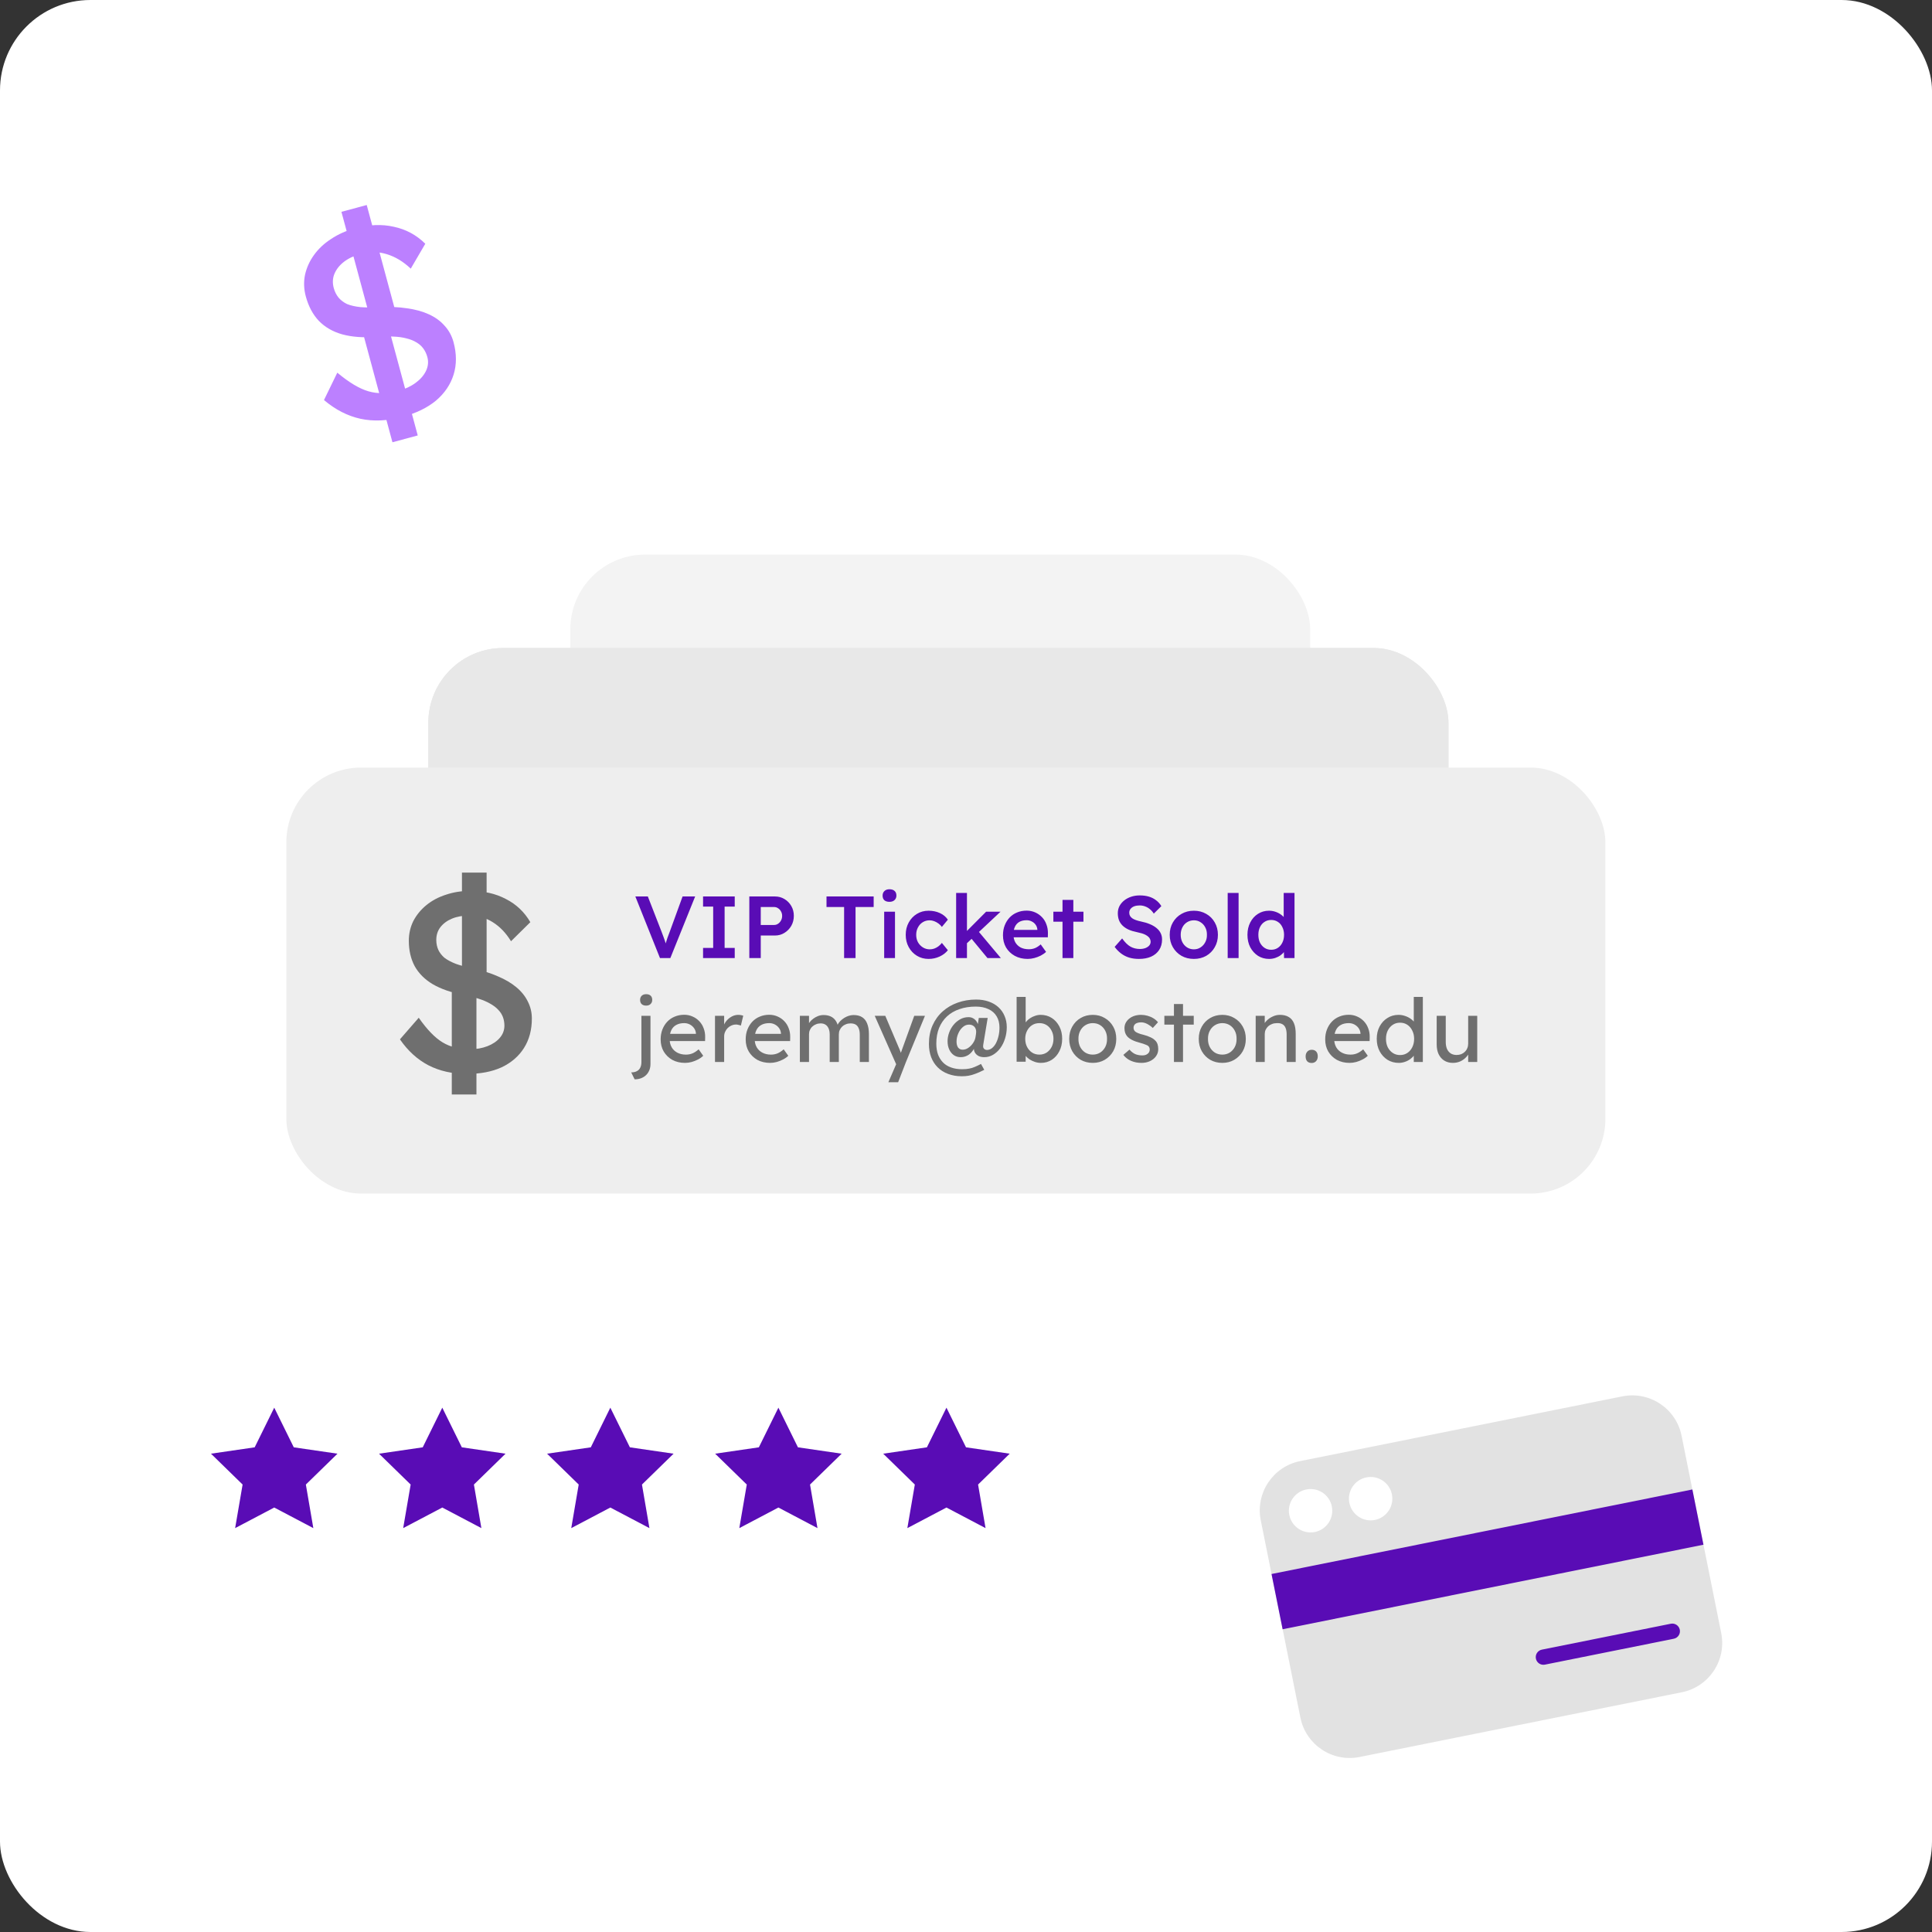 <svg width="641" height="641" viewBox="0 0 641 641" fill="none" xmlns="http://www.w3.org/2000/svg">
<rect x="0" y="0" width="641" height="641" fill="#333333" stroke="none"/>
<rect width="641" height="641" rx="30" fill="white"/>
<rect x="189.222" y="184" width="245.474" height="111.579" rx="24.795" fill="#F3F3F3"/>
<rect x="142.111" y="214.994" width="338.456" height="153.731" rx="24.795" fill="#E8E8E8"/>
<rect x="142.111" y="214.994" width="338.456" height="153.731" rx="24.795" fill="#E8E8E8"/>
<rect x="95" y="254.667" width="437.637" height="141.333" rx="24.795" fill="#EEEEEE"/>
<path d="M154.955 356.305C150.12 356.305 145.847 355.349 142.136 353.438C138.482 351.526 135.333 348.659 132.69 344.836L138.931 337.667C141.686 341.603 144.329 344.33 146.859 345.848C149.389 347.366 152.397 348.125 155.883 348.125C158.019 348.125 159.959 347.787 161.702 347.113C163.445 346.438 164.822 345.51 165.835 344.33C166.847 343.149 167.353 341.799 167.353 340.281C167.353 339.269 167.184 338.314 166.847 337.414C166.509 336.514 165.975 335.699 165.244 334.968C164.569 334.237 163.67 333.563 162.545 332.944C161.477 332.326 160.212 331.792 158.75 331.342C157.288 330.836 155.602 330.414 153.69 330.077C149.642 329.29 146.269 328.109 143.57 326.535C140.927 324.96 138.931 322.964 137.582 320.547C136.289 318.129 135.642 315.318 135.642 312.113C135.642 309.752 136.148 307.559 137.16 305.535C138.229 303.511 139.662 301.768 141.461 300.306C143.317 298.788 145.481 297.636 147.955 296.848C150.429 296.005 153.1 295.583 155.967 295.583C160.521 295.583 164.485 296.483 167.859 298.282C171.288 300.025 173.987 302.583 175.955 305.957L169.545 312.282C167.859 309.527 165.835 307.419 163.473 305.957C161.168 304.495 158.582 303.764 155.714 303.764C153.521 303.764 151.61 304.101 149.979 304.776C148.349 305.451 147.056 306.407 146.1 307.643C145.2 308.824 144.751 310.23 144.751 311.86C144.751 313.041 144.975 314.137 145.425 315.149C145.875 316.105 146.55 316.977 147.449 317.764C148.405 318.495 149.67 319.169 151.244 319.788C152.819 320.35 154.702 320.856 156.895 321.306C159.987 321.981 162.742 322.852 165.16 323.92C167.577 324.932 169.63 326.141 171.316 327.547C173.003 328.952 174.268 330.527 175.111 332.27C176.011 334.012 176.461 335.896 176.461 337.92C176.461 341.687 175.589 344.948 173.846 347.703C172.103 350.458 169.63 352.594 166.425 354.113C163.22 355.574 159.397 356.305 154.955 356.305ZM149.895 363.136V324.848L158.076 327.631V363.136H149.895ZM161.449 327.631L153.268 324.848V289.511H161.449V327.631Z" fill="#6F6F6F"/>
<path d="M218.966 317.86L210.794 297.43H214.939L219.492 309.133C219.725 309.737 219.929 310.281 220.105 310.768C220.28 311.235 220.435 311.663 220.571 312.052C220.708 312.441 220.824 312.821 220.922 313.19C221.038 313.56 221.165 313.949 221.301 314.358H220.484C220.62 313.832 220.766 313.317 220.922 312.811C221.077 312.285 221.252 311.731 221.447 311.147C221.661 310.564 221.914 309.892 222.206 309.133L226.467 297.43H230.64L222.41 317.86H218.966ZM233.263 317.86V314.504H236.62V300.786H233.263V297.43H243.77V300.786H240.414V314.504H243.77V317.86H233.263ZM248.611 317.86V297.43H257.104C258.272 297.43 259.322 297.712 260.256 298.277C261.21 298.841 261.968 299.609 262.533 300.582C263.097 301.555 263.379 302.645 263.379 303.851C263.379 305.077 263.097 306.186 262.533 307.178C261.968 308.151 261.21 308.929 260.256 309.513C259.322 310.097 258.272 310.388 257.104 310.388H252.405V317.86H248.611ZM252.405 306.886H256.842C257.328 306.886 257.766 306.75 258.155 306.478C258.563 306.205 258.885 305.845 259.118 305.398C259.371 304.95 259.497 304.444 259.497 303.88C259.497 303.316 259.371 302.82 259.118 302.392C258.885 301.944 258.563 301.594 258.155 301.341C257.766 301.069 257.328 300.932 256.842 300.932H252.405V306.886ZM280.058 317.86V300.932H274.221V297.43H289.865V300.932H283.853V317.86H280.058ZM293.353 317.86V302.479H296.943V317.86H293.353ZM295.104 299.21C294.384 299.21 293.82 299.035 293.411 298.685C293.022 298.315 292.828 297.8 292.828 297.138C292.828 296.516 293.032 296.01 293.44 295.621C293.849 295.232 294.404 295.037 295.104 295.037C295.843 295.037 296.408 295.222 296.797 295.591C297.205 295.942 297.41 296.457 297.41 297.138C297.41 297.741 297.205 298.238 296.797 298.627C296.388 299.016 295.824 299.21 295.104 299.21ZM308.091 318.152C306.651 318.152 305.357 317.801 304.209 317.101C303.061 316.401 302.156 315.447 301.495 314.241C300.833 313.035 300.502 311.673 300.502 310.155C300.502 308.637 300.833 307.275 301.495 306.069C302.156 304.863 303.061 303.909 304.209 303.209C305.357 302.508 306.651 302.158 308.091 302.158C309.472 302.158 310.727 302.421 311.855 302.946C312.984 303.471 313.859 304.201 314.482 305.135L312.498 307.528C312.206 307.12 311.836 306.75 311.388 306.419C310.941 306.088 310.464 305.826 309.958 305.631C309.453 305.437 308.947 305.339 308.441 305.339C307.585 305.339 306.816 305.553 306.135 305.981C305.474 306.39 304.948 306.964 304.559 307.703C304.17 308.423 303.975 309.24 303.975 310.155C303.975 311.069 304.17 311.887 304.559 312.607C304.968 313.326 305.512 313.9 306.193 314.328C306.874 314.756 307.633 314.971 308.47 314.971C308.976 314.971 309.462 314.893 309.929 314.737C310.416 314.562 310.873 314.319 311.301 314.007C311.729 313.696 312.128 313.307 312.498 312.84L314.482 315.262C313.821 316.118 312.906 316.819 311.739 317.364C310.591 317.889 309.375 318.152 308.091 318.152ZM320.584 313.161L319.883 309.805L327.18 302.479H331.966L320.584 313.161ZM317.227 317.86V296.263H320.817V317.86H317.227ZM327.617 317.86L321.955 311.001L324.495 308.842L332.054 317.86H327.617ZM340.967 318.152C339.352 318.152 337.922 317.811 336.677 317.13C335.451 316.449 334.488 315.525 333.787 314.358C333.106 313.171 332.766 311.819 332.766 310.301C332.766 309.095 332.96 307.995 333.35 307.003C333.739 306.011 334.274 305.155 334.955 304.435C335.655 303.695 336.482 303.131 337.435 302.742C338.408 302.333 339.469 302.129 340.617 302.129C341.628 302.129 342.572 302.324 343.448 302.713C344.323 303.102 345.082 303.637 345.724 304.318C346.366 304.979 346.853 305.777 347.183 306.711C347.534 307.626 347.699 308.628 347.68 309.717L347.65 310.972H335.188L334.517 308.521H344.644L344.177 309.017V308.375C344.119 307.771 343.924 307.246 343.594 306.799C343.263 306.332 342.835 305.972 342.309 305.719C341.804 305.446 341.239 305.31 340.617 305.31C339.663 305.31 338.856 305.495 338.194 305.865C337.552 306.234 337.066 306.769 336.735 307.47C336.404 308.151 336.239 309.007 336.239 310.038C336.239 311.03 336.443 311.896 336.852 312.636C337.28 313.375 337.873 313.949 338.632 314.358C339.41 314.747 340.315 314.941 341.346 314.941C342.066 314.941 342.728 314.825 343.331 314.591C343.934 314.358 344.586 313.939 345.286 313.336L347.067 315.817C346.541 316.303 345.938 316.722 345.257 317.072C344.596 317.403 343.895 317.665 343.156 317.86C342.416 318.054 341.687 318.152 340.967 318.152ZM352.522 317.86V298.568H356.112V317.86H352.522ZM349.487 305.806V302.479H359.469V305.806H349.487ZM377.903 318.152C376.716 318.152 375.626 318.006 374.634 317.714C373.641 317.403 372.746 316.945 371.949 316.342C371.151 315.739 370.441 315.009 369.818 314.153L372.299 311.352C373.252 312.675 374.186 313.589 375.101 314.095C376.015 314.601 377.046 314.854 378.194 314.854C378.856 314.854 379.459 314.756 380.004 314.562C380.549 314.348 380.977 314.066 381.288 313.716C381.599 313.346 381.755 312.928 381.755 312.461C381.755 312.13 381.687 311.828 381.551 311.556C381.434 311.264 381.249 311.011 380.996 310.797C380.743 310.564 380.432 310.35 380.062 310.155C379.693 309.96 379.274 309.795 378.807 309.659C378.34 309.523 377.825 309.396 377.26 309.279C376.19 309.065 375.256 308.783 374.459 308.433C373.661 308.063 372.99 307.616 372.445 307.09C371.9 306.546 371.501 305.943 371.248 305.281C370.995 304.6 370.869 303.831 370.869 302.975C370.869 302.119 371.054 301.331 371.423 300.611C371.813 299.891 372.338 299.269 372.999 298.743C373.661 298.218 374.429 297.81 375.305 297.518C376.181 297.226 377.124 297.08 378.136 297.08C379.284 297.08 380.305 297.216 381.2 297.489C382.115 297.761 382.913 298.169 383.594 298.714C384.294 299.24 384.868 299.882 385.316 300.641L382.806 303.121C382.417 302.518 381.979 302.022 381.492 301.633C381.006 301.224 380.481 300.923 379.916 300.728C379.352 300.514 378.759 300.407 378.136 300.407C377.436 300.407 376.823 300.504 376.297 300.699C375.791 300.893 375.393 301.176 375.101 301.545C374.809 301.895 374.663 302.324 374.663 302.829C374.663 303.219 374.751 303.569 374.926 303.88C375.101 304.172 375.344 304.435 375.655 304.668C375.986 304.902 376.404 305.106 376.91 305.281C377.416 305.456 377.99 305.612 378.632 305.748C379.702 305.962 380.665 306.254 381.522 306.624C382.378 306.974 383.107 307.402 383.71 307.908C384.314 308.394 384.771 308.958 385.082 309.6C385.393 310.223 385.549 310.923 385.549 311.702C385.549 313.044 385.228 314.202 384.586 315.175C383.963 316.128 383.078 316.868 381.93 317.393C380.782 317.899 379.44 318.152 377.903 318.152ZM396.113 318.152C394.576 318.152 393.204 317.811 391.998 317.13C390.791 316.43 389.838 315.476 389.137 314.27C388.437 313.064 388.087 311.692 388.087 310.155C388.087 308.618 388.437 307.246 389.137 306.04C389.838 304.833 390.791 303.89 391.998 303.209C393.204 302.508 394.576 302.158 396.113 302.158C397.63 302.158 398.992 302.508 400.199 303.209C401.405 303.89 402.349 304.833 403.03 306.04C403.73 307.246 404.08 308.618 404.08 310.155C404.08 311.692 403.73 313.064 403.03 314.27C402.349 315.476 401.405 316.43 400.199 317.13C398.992 317.811 397.63 318.152 396.113 318.152ZM396.113 314.971C396.949 314.971 397.689 314.756 398.331 314.328C398.992 313.9 399.508 313.326 399.878 312.607C400.267 311.887 400.452 311.069 400.432 310.155C400.452 309.221 400.267 308.394 399.878 307.674C399.508 306.954 398.992 306.39 398.331 305.981C397.689 305.553 396.949 305.339 396.113 305.339C395.276 305.339 394.517 305.553 393.836 305.981C393.175 306.39 392.659 306.964 392.29 307.703C391.92 308.423 391.735 309.24 391.735 310.155C391.735 311.069 391.92 311.887 392.29 312.607C392.659 313.326 393.175 313.9 393.836 314.328C394.517 314.756 395.276 314.971 396.113 314.971ZM407.321 317.86V296.263H410.94V317.86H407.321ZM421.06 318.152C419.698 318.152 418.472 317.811 417.383 317.13C416.313 316.43 415.457 315.486 414.814 314.299C414.192 313.093 413.88 311.711 413.88 310.155C413.88 308.618 414.192 307.246 414.814 306.04C415.437 304.833 416.283 303.89 417.354 303.209C418.443 302.508 419.669 302.158 421.031 302.158C421.77 302.158 422.48 302.275 423.161 302.508C423.862 302.742 424.484 303.063 425.029 303.471C425.574 303.861 426.002 304.298 426.313 304.785C426.644 305.271 426.829 305.777 426.868 306.302L425.905 306.419V296.263H429.495V317.86H426.022L425.934 314.241L426.634 314.299C426.615 314.786 426.44 315.253 426.109 315.7C425.798 316.148 425.389 316.556 424.883 316.926C424.377 317.296 423.784 317.597 423.103 317.831C422.442 318.045 421.761 318.152 421.06 318.152ZM421.761 315.116C422.597 315.116 423.337 314.902 423.979 314.474C424.621 314.046 425.117 313.463 425.467 312.723C425.837 311.984 426.022 311.128 426.022 310.155C426.022 309.202 425.837 308.355 425.467 307.616C425.117 306.857 424.621 306.273 423.979 305.865C423.337 305.437 422.597 305.223 421.761 305.223C420.924 305.223 420.185 305.437 419.542 305.865C418.9 306.273 418.394 306.857 418.025 307.616C417.675 308.355 417.499 309.202 417.499 310.155C417.499 311.128 417.675 311.984 418.025 312.723C418.394 313.463 418.9 314.046 419.542 314.474C420.185 314.902 420.924 315.116 421.761 315.116Z" fill="#590CB5"/>
<path d="M210.561 358.103L209.423 355.797C210.182 355.797 210.804 355.661 211.291 355.388C211.796 355.135 212.176 354.746 212.429 354.221C212.682 353.715 212.808 353.083 212.808 352.324V337.031H215.814V353.053C215.814 354.046 215.591 354.921 215.143 355.68C214.715 356.439 214.102 357.032 213.304 357.46C212.526 357.889 211.612 358.103 210.561 358.103ZM214.384 333.645C213.742 333.645 213.246 333.48 212.896 333.149C212.546 332.818 212.37 332.351 212.37 331.748C212.37 331.184 212.546 330.727 212.896 330.376C213.265 330.026 213.762 329.851 214.384 329.851C215.026 329.851 215.522 330.017 215.873 330.347C216.223 330.678 216.398 331.145 216.398 331.748C216.398 332.312 216.213 332.77 215.843 333.12C215.493 333.47 215.007 333.645 214.384 333.645ZM227.274 352.645C225.698 352.645 224.297 352.314 223.071 351.653C221.865 350.972 220.911 350.047 220.211 348.88C219.53 347.713 219.19 346.37 219.19 344.852C219.19 343.646 219.384 342.547 219.773 341.554C220.162 340.562 220.697 339.706 221.378 338.986C222.079 338.247 222.906 337.683 223.859 337.293C224.832 336.885 225.883 336.681 227.011 336.681C228.003 336.681 228.928 336.875 229.784 337.264C230.64 337.634 231.379 338.15 232.002 338.811C232.644 339.473 233.13 340.261 233.461 341.175C233.811 342.07 233.977 343.053 233.957 344.123L233.928 345.407H221.408L220.736 343.014H231.331L230.893 343.51V342.809C230.834 342.167 230.62 341.593 230.251 341.087C229.881 340.582 229.414 340.183 228.85 339.891C228.286 339.599 227.673 339.453 227.011 339.453C225.961 339.453 225.075 339.657 224.355 340.066C223.635 340.455 223.091 341.039 222.721 341.817C222.351 342.576 222.166 343.52 222.166 344.648C222.166 345.718 222.39 346.652 222.838 347.45C223.285 348.228 223.918 348.831 224.735 349.259C225.552 349.687 226.496 349.901 227.566 349.901C228.325 349.901 229.025 349.775 229.667 349.522C230.329 349.269 231.039 348.812 231.798 348.15L233.315 350.281C232.848 350.748 232.274 351.156 231.593 351.507C230.932 351.857 230.222 352.139 229.463 352.353C228.723 352.548 227.994 352.645 227.274 352.645ZM237.224 352.353V337.031H240.26V341.846L239.968 340.679C240.182 339.94 240.542 339.268 241.048 338.665C241.573 338.062 242.166 337.585 242.828 337.235C243.509 336.885 244.209 336.71 244.929 336.71C245.26 336.71 245.571 336.739 245.863 336.797C246.174 336.856 246.418 336.924 246.593 337.002L245.805 340.27C245.571 340.173 245.309 340.095 245.017 340.037C244.744 339.959 244.472 339.92 244.2 339.92C243.674 339.92 243.168 340.027 242.682 340.241C242.215 340.436 241.797 340.718 241.427 341.087C241.077 341.438 240.795 341.856 240.581 342.342C240.367 342.809 240.26 343.325 240.26 343.889V352.353H237.224ZM255.49 352.645C253.914 352.645 252.513 352.314 251.287 351.653C250.081 350.972 249.128 350.047 248.427 348.88C247.746 347.713 247.406 346.37 247.406 344.852C247.406 343.646 247.6 342.547 247.99 341.554C248.379 340.562 248.914 339.706 249.595 338.986C250.295 338.247 251.122 337.683 252.075 337.293C253.048 336.885 254.099 336.681 255.227 336.681C256.22 336.681 257.144 336.875 258 337.264C258.856 337.634 259.596 338.15 260.218 338.811C260.86 339.473 261.347 340.261 261.677 341.175C262.028 342.07 262.193 343.053 262.174 344.123L262.144 345.407H249.624L248.953 343.014H259.547L259.109 343.51V342.809C259.051 342.167 258.837 341.593 258.467 341.087C258.097 340.582 257.63 340.183 257.066 339.891C256.502 339.599 255.889 339.453 255.227 339.453C254.177 339.453 253.292 339.657 252.572 340.066C251.852 340.455 251.307 341.039 250.937 341.817C250.568 342.576 250.383 343.52 250.383 344.648C250.383 345.718 250.606 346.652 251.054 347.45C251.501 348.228 252.134 348.831 252.951 349.259C253.768 349.687 254.712 349.901 255.782 349.901C256.541 349.901 257.241 349.775 257.883 349.522C258.545 349.269 259.255 348.812 260.014 348.15L261.532 350.281C261.065 350.748 260.491 351.156 259.81 351.507C259.148 351.857 258.438 352.139 257.679 352.353C256.94 352.548 256.21 352.645 255.49 352.645ZM265.382 352.353V337.031H268.417V340.299L267.863 340.65C268.019 340.144 268.262 339.657 268.593 339.19C268.943 338.723 269.361 338.315 269.848 337.965C270.353 337.595 270.888 337.303 271.453 337.089C272.036 336.875 272.63 336.768 273.233 336.768C274.109 336.768 274.877 336.914 275.539 337.206C276.2 337.498 276.745 337.935 277.173 338.519C277.601 339.103 277.912 339.833 278.107 340.708L277.64 340.591L277.844 340.095C278.058 339.648 278.35 339.229 278.72 338.84C279.109 338.432 279.547 338.072 280.033 337.76C280.52 337.449 281.035 337.206 281.58 337.031C282.125 336.856 282.66 336.768 283.185 336.768C284.333 336.768 285.277 337.002 286.016 337.469C286.775 337.935 287.339 338.646 287.709 339.599C288.098 340.552 288.293 341.739 288.293 343.16V352.353H285.257V343.335C285.257 342.459 285.141 341.749 284.907 341.204C284.693 340.64 284.362 340.222 283.915 339.949C283.467 339.677 282.893 339.541 282.193 339.541C281.648 339.541 281.132 339.638 280.646 339.833C280.179 340.008 279.771 340.261 279.42 340.591C279.07 340.922 278.798 341.311 278.603 341.759C278.409 342.187 278.311 342.663 278.311 343.189V352.353H275.276V343.276C275.276 342.479 275.159 341.807 274.926 341.263C274.692 340.698 274.352 340.27 273.904 339.978C273.457 339.687 272.912 339.541 272.27 339.541C271.725 339.541 271.219 339.638 270.752 339.833C270.285 340.008 269.877 340.261 269.526 340.591C269.176 340.903 268.904 341.282 268.709 341.73C268.515 342.158 268.417 342.625 268.417 343.13V352.353H265.382ZM294.743 359.066L297.837 351.915L297.866 354.308L290.219 337.031H293.722L298.508 348.296C298.605 348.491 298.722 348.792 298.858 349.201C298.994 349.59 299.111 349.979 299.208 350.368L298.45 350.544C298.605 350.135 298.751 349.726 298.887 349.318C299.043 348.909 299.189 348.501 299.325 348.092L303.324 337.031H306.884L300.58 352.353L297.983 359.066H294.743ZM319.114 357.081C317.422 357.081 315.894 356.818 314.532 356.293C313.19 355.787 312.042 355.058 311.088 354.104C310.154 353.17 309.435 352.042 308.929 350.719C308.442 349.396 308.199 347.936 308.199 346.341C308.199 344.064 308.598 342.021 309.396 340.212C310.213 338.383 311.332 336.836 312.752 335.571C314.192 334.287 315.855 333.314 317.743 332.653C319.649 331.972 321.683 331.631 323.842 331.631C325.399 331.631 326.8 331.855 328.045 332.303C329.29 332.731 330.36 333.353 331.255 334.171C332.151 334.988 332.831 335.961 333.298 337.089C333.785 338.198 334.028 339.434 334.028 340.796C334.028 342.119 333.834 343.383 333.444 344.59C333.075 345.777 332.549 346.837 331.868 347.771C331.187 348.685 330.39 349.415 329.475 349.96C328.58 350.485 327.607 350.748 326.557 350.748C325.876 350.748 325.272 350.631 324.747 350.398C324.241 350.145 323.842 349.804 323.551 349.376C323.259 348.948 323.113 348.432 323.113 347.829C323.113 347.537 323.142 347.226 323.2 346.895C323.278 346.565 323.337 346.224 323.375 345.874L323.784 346.458C323.492 347.372 323.093 348.15 322.587 348.792C322.101 349.434 321.527 349.921 320.866 350.252C320.204 350.582 319.484 350.748 318.706 350.748C317.869 350.748 317.12 350.524 316.459 350.077C315.816 349.629 315.311 349.006 314.941 348.209C314.571 347.411 314.386 346.487 314.386 345.436C314.386 344.522 314.552 343.597 314.883 342.663C315.213 341.73 315.69 340.873 316.313 340.095C316.935 339.317 317.675 338.685 318.531 338.198C319.387 337.712 320.33 337.469 321.362 337.469C321.965 337.469 322.5 337.614 322.967 337.906C323.453 338.198 323.842 338.607 324.134 339.132C324.446 339.657 324.63 340.27 324.689 340.971L323.988 342.693L324.747 337.731H327.695L326.206 346.72C326.148 347.09 326.168 347.401 326.265 347.654C326.382 347.888 326.547 348.063 326.761 348.18C326.975 348.296 327.208 348.355 327.461 348.355C328.045 348.355 328.59 348.16 329.096 347.771C329.602 347.382 330.039 346.847 330.409 346.166C330.779 345.465 331.071 344.668 331.285 343.773C331.499 342.878 331.606 341.934 331.606 340.942C331.606 339.482 331.294 338.237 330.672 337.206C330.049 336.155 329.144 335.357 327.958 334.813C326.79 334.248 325.38 333.966 323.726 333.966C321.741 333.966 319.941 334.248 318.326 334.813C316.711 335.357 315.33 336.165 314.182 337.235C313.054 338.286 312.178 339.57 311.555 341.087C310.952 342.605 310.651 344.327 310.651 346.253C310.651 347.596 310.835 348.792 311.205 349.843C311.594 350.874 312.149 351.76 312.869 352.499C313.589 353.238 314.484 353.793 315.554 354.163C316.624 354.552 317.84 354.746 319.202 354.746C320.116 354.746 320.904 354.678 321.566 354.542C322.227 354.425 322.86 354.231 323.463 353.958C324.066 353.705 324.737 353.384 325.477 352.995L326.557 354.951C325.409 355.534 324.426 355.972 323.609 356.264C322.792 356.575 322.033 356.789 321.332 356.906C320.632 357.023 319.893 357.081 319.114 357.081ZM319.377 348.267C320.039 348.267 320.671 348.063 321.274 347.654C321.897 347.226 322.422 346.691 322.85 346.049C323.298 345.387 323.57 344.706 323.667 344.006C323.726 343.656 323.774 343.354 323.813 343.101C323.852 342.848 323.872 342.605 323.872 342.372C323.872 341.866 323.774 341.438 323.58 341.087C323.385 340.718 323.103 340.436 322.733 340.241C322.383 340.047 321.965 339.949 321.478 339.949C320.72 339.949 320.029 340.231 319.406 340.796C318.784 341.34 318.287 342.051 317.918 342.926C317.548 343.782 317.363 344.668 317.363 345.582C317.363 346.419 317.538 347.08 317.889 347.567C318.258 348.034 318.754 348.267 319.377 348.267ZM345.347 352.645C344.686 352.645 344.024 352.538 343.363 352.324C342.721 352.11 342.127 351.828 341.583 351.477C341.057 351.108 340.61 350.709 340.24 350.281C339.89 349.833 339.656 349.386 339.54 348.938L340.298 348.53V352.265H337.292V330.756H340.298V340.533L339.831 340.27C339.929 339.823 340.143 339.395 340.473 338.986C340.804 338.558 341.223 338.179 341.728 337.848C342.254 337.498 342.818 337.225 343.421 337.031C344.024 336.817 344.637 336.71 345.26 336.71C346.641 336.71 347.867 337.05 348.937 337.731C350.007 338.412 350.854 339.356 351.476 340.562C352.099 341.749 352.41 343.111 352.41 344.648C352.41 346.185 352.099 347.557 351.476 348.763C350.873 349.97 350.037 350.923 348.966 351.623C347.896 352.304 346.69 352.645 345.347 352.645ZM344.851 349.901C345.746 349.901 346.544 349.678 347.244 349.23C347.945 348.763 348.499 348.141 348.908 347.362C349.317 346.565 349.521 345.66 349.521 344.648C349.521 343.656 349.317 342.771 348.908 341.992C348.519 341.195 347.974 340.572 347.274 340.124C346.573 339.677 345.766 339.453 344.851 339.453C343.937 339.453 343.129 339.677 342.429 340.124C341.728 340.572 341.174 341.195 340.765 341.992C340.357 342.771 340.152 343.656 340.152 344.648C340.152 345.66 340.357 346.565 340.765 347.362C341.174 348.141 341.728 348.763 342.429 349.23C343.129 349.678 343.937 349.901 344.851 349.901ZM362.563 352.645C361.065 352.645 359.723 352.304 358.536 351.623C357.368 350.923 356.444 349.979 355.763 348.792C355.082 347.586 354.742 346.214 354.742 344.677C354.742 343.14 355.082 341.778 355.763 340.591C356.444 339.385 357.368 338.441 358.536 337.76C359.723 337.06 361.065 336.71 362.563 336.71C364.042 336.71 365.365 337.06 366.533 337.76C367.719 338.441 368.653 339.385 369.334 340.591C370.015 341.778 370.356 343.14 370.356 344.677C370.356 346.214 370.015 347.586 369.334 348.792C368.653 349.979 367.719 350.923 366.533 351.623C365.365 352.304 364.042 352.645 362.563 352.645ZM362.563 349.901C363.478 349.901 364.295 349.678 365.015 349.23C365.735 348.763 366.299 348.141 366.708 347.362C367.116 346.565 367.311 345.67 367.291 344.677C367.311 343.666 367.116 342.771 366.708 341.992C366.299 341.195 365.735 340.572 365.015 340.124C364.295 339.677 363.478 339.453 362.563 339.453C361.649 339.453 360.822 339.687 360.083 340.154C359.363 340.601 358.798 341.224 358.39 342.021C357.981 342.8 357.787 343.685 357.806 344.677C357.787 345.67 357.981 346.565 358.39 347.362C358.798 348.141 359.363 348.763 360.083 349.23C360.822 349.678 361.649 349.901 362.563 349.901ZM378.739 352.645C377.455 352.645 376.297 352.421 375.266 351.974C374.235 351.526 373.379 350.865 372.698 349.989L374.74 348.238C375.324 348.919 375.957 349.415 376.638 349.726C377.338 350.018 378.126 350.164 379.002 350.164C379.352 350.164 379.673 350.125 379.965 350.047C380.276 349.95 380.539 349.814 380.753 349.639C380.986 349.464 381.161 349.259 381.278 349.026C381.395 348.773 381.453 348.501 381.453 348.209C381.453 347.703 381.268 347.294 380.899 346.983C380.704 346.847 380.393 346.701 379.965 346.545C379.556 346.37 379.021 346.195 378.359 346.02C377.231 345.728 376.307 345.397 375.587 345.028C374.867 344.658 374.312 344.24 373.923 343.773C373.631 343.403 373.417 343.004 373.281 342.576C373.145 342.128 373.077 341.642 373.077 341.117C373.077 340.475 373.213 339.891 373.486 339.366C373.777 338.821 374.167 338.354 374.653 337.965C375.159 337.556 375.743 337.245 376.404 337.031C377.085 336.817 377.805 336.71 378.564 336.71C379.284 336.71 379.994 336.807 380.694 337.002C381.414 337.196 382.076 337.478 382.679 337.848C383.282 338.218 383.788 338.655 384.197 339.161L382.475 341.058C382.105 340.689 381.696 340.368 381.249 340.095C380.821 339.803 380.383 339.58 379.935 339.424C379.488 339.268 379.079 339.19 378.71 339.19C378.301 339.19 377.931 339.229 377.601 339.307C377.27 339.385 376.988 339.502 376.754 339.657C376.54 339.813 376.375 340.008 376.258 340.241C376.141 340.475 376.083 340.737 376.083 341.029C376.102 341.282 376.161 341.525 376.258 341.759C376.375 341.973 376.531 342.158 376.725 342.313C376.939 342.469 377.26 342.634 377.688 342.809C378.116 342.985 378.661 343.15 379.323 343.306C380.295 343.559 381.093 343.841 381.716 344.152C382.358 344.444 382.864 344.784 383.233 345.173C383.623 345.543 383.895 345.971 384.051 346.458C384.206 346.944 384.284 347.489 384.284 348.092C384.284 348.968 384.031 349.756 383.525 350.456C383.039 351.137 382.377 351.672 381.541 352.061C380.704 352.45 379.77 352.645 378.739 352.645ZM389.494 352.353V333.12H392.5V352.353H389.494ZM386.313 339.949V337.031H396.061V339.949H386.313ZM405.543 352.645C404.045 352.645 402.703 352.304 401.516 351.623C400.348 350.923 399.424 349.979 398.743 348.792C398.062 347.586 397.722 346.214 397.722 344.677C397.722 343.14 398.062 341.778 398.743 340.591C399.424 339.385 400.348 338.441 401.516 337.76C402.703 337.06 404.045 336.71 405.543 336.71C407.022 336.71 408.345 337.06 409.513 337.76C410.699 338.441 411.633 339.385 412.314 340.591C412.995 341.778 413.336 343.14 413.336 344.677C413.336 346.214 412.995 347.586 412.314 348.792C411.633 349.979 410.699 350.923 409.513 351.623C408.345 352.304 407.022 352.645 405.543 352.645ZM405.543 349.901C406.458 349.901 407.275 349.678 407.995 349.23C408.715 348.763 409.279 348.141 409.688 347.362C410.096 346.565 410.291 345.67 410.271 344.677C410.291 343.666 410.096 342.771 409.688 341.992C409.279 341.195 408.715 340.572 407.995 340.124C407.275 339.677 406.458 339.453 405.543 339.453C404.629 339.453 403.802 339.687 403.063 340.154C402.343 340.601 401.778 341.224 401.37 342.021C400.961 342.8 400.767 343.685 400.786 344.677C400.767 345.67 400.961 346.565 401.37 347.362C401.778 348.141 402.343 348.763 403.063 349.23C403.802 349.678 404.629 349.901 405.543 349.901ZM416.611 352.353V337.031H419.617V340.183L419.092 340.533C419.287 339.852 419.666 339.229 420.23 338.665C420.795 338.081 421.466 337.614 422.244 337.264C423.022 336.895 423.82 336.71 424.637 336.71C425.805 336.71 426.778 336.943 427.556 337.41C428.334 337.858 428.918 338.548 429.307 339.482C429.696 340.416 429.891 341.593 429.891 343.014V352.353H426.885V343.218C426.885 342.342 426.768 341.623 426.534 341.058C426.301 340.475 425.941 340.056 425.455 339.803C424.968 339.531 424.365 339.414 423.645 339.453C423.061 339.453 422.526 339.55 422.04 339.745C421.553 339.92 421.125 340.173 420.756 340.504C420.405 340.835 420.123 341.224 419.909 341.671C419.715 342.099 419.617 342.566 419.617 343.072V352.353H418.129C417.876 352.353 417.623 352.353 417.37 352.353C417.117 352.353 416.864 352.353 416.611 352.353ZM435.194 352.674C434.552 352.674 434.056 352.489 433.706 352.12C433.356 351.73 433.181 351.186 433.181 350.485C433.181 349.843 433.366 349.318 433.735 348.909C434.105 348.501 434.591 348.296 435.194 348.296C435.837 348.296 436.333 348.491 436.683 348.88C437.033 349.25 437.208 349.785 437.208 350.485C437.208 351.127 437.023 351.653 436.654 352.061C436.284 352.47 435.798 352.674 435.194 352.674ZM447.76 352.645C446.184 352.645 444.783 352.314 443.557 351.653C442.351 350.972 441.397 350.047 440.697 348.88C440.016 347.713 439.676 346.37 439.676 344.852C439.676 343.646 439.87 342.547 440.259 341.554C440.648 340.562 441.183 339.706 441.864 338.986C442.565 338.247 443.392 337.683 444.345 337.293C445.318 336.885 446.369 336.681 447.497 336.681C448.49 336.681 449.414 336.875 450.27 337.264C451.126 337.634 451.865 338.15 452.488 338.811C453.13 339.473 453.616 340.261 453.947 341.175C454.297 342.07 454.463 343.053 454.443 344.123L454.414 345.407H441.894L441.222 343.014H451.817L451.379 343.51V342.809C451.321 342.167 451.106 341.593 450.737 341.087C450.367 340.582 449.9 340.183 449.336 339.891C448.772 339.599 448.159 339.453 447.497 339.453C446.447 339.453 445.561 339.657 444.841 340.066C444.121 340.455 443.577 341.039 443.207 341.817C442.837 342.576 442.652 343.52 442.652 344.648C442.652 345.718 442.876 346.652 443.324 347.45C443.771 348.228 444.404 348.831 445.221 349.259C446.038 349.687 446.982 349.901 448.052 349.901C448.811 349.901 449.511 349.775 450.153 349.522C450.815 349.269 451.525 348.812 452.284 348.15L453.801 350.281C453.334 350.748 452.76 351.156 452.079 351.507C451.418 351.857 450.708 352.139 449.949 352.353C449.209 352.548 448.48 352.645 447.76 352.645ZM464.102 352.645C462.701 352.645 461.446 352.304 460.337 351.623C459.247 350.923 458.382 349.979 457.739 348.792C457.097 347.586 456.776 346.214 456.776 344.677C456.776 343.14 457.088 341.778 457.71 340.591C458.352 339.385 459.218 338.441 460.308 337.76C461.397 337.06 462.633 336.71 464.014 336.71C464.773 336.71 465.503 336.836 466.203 337.089C466.923 337.323 467.565 337.653 468.129 338.081C468.694 338.49 469.131 338.947 469.443 339.453C469.774 339.94 469.939 340.436 469.939 340.942L469.063 341V330.756H472.069V352.353H469.063V348.705H469.647C469.647 349.172 469.491 349.639 469.18 350.106C468.869 350.553 468.45 350.972 467.925 351.361C467.419 351.75 466.826 352.061 466.145 352.295C465.483 352.528 464.802 352.645 464.102 352.645ZM464.51 350.047C465.425 350.047 466.232 349.814 466.933 349.347C467.633 348.88 468.178 348.248 468.567 347.45C468.976 346.633 469.18 345.709 469.18 344.677C469.18 343.646 468.976 342.732 468.567 341.934C468.178 341.117 467.633 340.475 466.933 340.008C466.232 339.541 465.425 339.307 464.51 339.307C463.596 339.307 462.789 339.541 462.088 340.008C461.388 340.475 460.833 341.117 460.424 341.934C460.035 342.732 459.841 343.646 459.841 344.677C459.841 345.709 460.035 346.633 460.424 347.45C460.833 348.248 461.388 348.88 462.088 349.347C462.789 349.814 463.596 350.047 464.51 350.047ZM482.034 352.645C480.944 352.645 479.991 352.392 479.174 351.886C478.376 351.38 477.753 350.67 477.306 349.756C476.878 348.841 476.664 347.751 476.664 346.487V337.031H479.67V345.67C479.67 346.565 479.806 347.343 480.078 348.004C480.37 348.646 480.779 349.143 481.304 349.493C481.849 349.843 482.501 350.018 483.259 350.018C483.824 350.018 484.339 349.931 484.806 349.756C485.273 349.561 485.672 349.298 486.003 348.968C486.353 348.637 486.626 348.238 486.82 347.771C487.015 347.304 487.112 346.798 487.112 346.253V337.031H490.118V352.353H487.112V349.143L487.637 348.792C487.404 349.512 487.005 350.164 486.441 350.748C485.896 351.332 485.244 351.799 484.485 352.149C483.726 352.479 482.909 352.645 482.034 352.645Z" fill="#6F6F6F"/>
<path d="M538.267 463.287L431.364 484.763C422.328 486.578 416.481 495.375 418.297 504.411L431.445 569.86C433.261 578.905 442.058 584.751 451.086 582.937L557.989 561.462C567.034 559.645 572.88 550.848 571.065 541.812L557.917 476.362C556.1 467.318 547.303 461.472 538.267 463.287ZM436.245 508.289C432.345 509.072 428.549 506.546 427.766 502.646C426.982 498.747 429.51 494.959 433.41 494.175C437.31 493.392 441.098 495.92 441.879 499.811C442.661 503.703 440.137 507.507 436.245 508.289ZM456.167 504.287C452.267 505.07 448.479 502.542 447.696 498.643C446.913 494.743 449.432 490.956 453.332 490.173C457.232 489.39 461.028 491.916 461.81 495.807C462.592 499.699 460.067 503.504 456.167 504.287Z" fill="#E2E2E2"/>
<path d="M561.494 494.177L421.866 522.227L425.548 540.556L565.176 512.506L561.494 494.177Z" fill="#590CB5"/>
<path d="M555.335 543.703L512.571 552.294C511.193 552.57 509.858 551.682 509.581 550.304C509.305 548.927 510.193 547.592 511.571 547.315L554.335 538.724C555.713 538.447 557.048 539.336 557.325 540.713C557.601 542.091 556.713 543.426 555.335 543.703Z" fill="#590CB5"/>
<path d="M133.506 138.328C128.546 139.667 123.899 139.87 119.563 138.936C115.285 137.987 111.262 135.918 107.493 132.728L111.909 123.647C115.825 126.921 119.29 128.987 122.306 129.843C125.321 130.7 128.617 130.645 132.192 129.68C134.384 129.089 136.28 128.205 137.881 127.031C139.482 125.856 140.638 124.523 141.349 123.032C142.06 121.541 142.206 120.016 141.785 118.459C141.505 117.421 141.068 116.488 140.472 115.658C139.877 114.829 139.104 114.141 138.152 113.593C137.257 113.03 136.148 112.587 134.823 112.264C133.556 111.926 132.111 111.728 130.487 111.672C128.847 111.557 127 111.592 124.946 111.775C120.576 112.089 116.789 111.812 113.585 110.944C110.438 110.061 107.838 108.566 105.785 106.46C103.789 104.339 102.348 101.634 101.46 98.347C100.806 95.925 100.718 93.535 101.196 91.179C101.731 88.807 102.719 86.623 104.16 84.625C105.643 82.554 107.544 80.772 109.863 79.28C112.167 77.73 114.79 76.558 117.731 75.764C122.402 74.503 126.717 74.328 130.675 75.24C134.676 76.078 138.152 77.955 141.105 80.87L136.282 89.133C133.789 86.774 131.129 85.172 128.302 84.326C125.533 83.465 122.678 83.431 119.737 84.225C117.487 84.832 115.62 85.708 114.134 86.851C112.649 87.995 111.587 89.333 110.949 90.867C110.353 92.327 110.281 93.893 110.733 95.565C111.06 96.776 111.594 97.839 112.335 98.752C113.061 99.608 113.995 100.315 115.135 100.874C116.318 101.359 117.803 101.7 119.589 101.899C121.359 102.04 123.431 102.037 125.805 101.891C129.163 101.727 132.231 101.858 135.006 102.285C137.766 102.653 140.206 103.325 142.325 104.3C144.444 105.274 146.178 106.539 147.525 108.093C148.931 109.632 149.914 111.439 150.474 113.515C151.517 117.379 151.526 120.965 150.501 124.274C149.476 127.582 147.53 130.459 144.664 132.903C141.781 135.29 138.062 137.098 133.506 138.328ZM130.207 146.736L119.606 107.463L128.767 108.052L138.598 144.471L130.207 146.736ZM132.227 107.118L123.066 106.529L113.281 70.283L121.672 68.018L132.227 107.118Z" fill="#BC80FF"/>
<path d="M90.985 467.038L97.471 480.192L111.97 482.305L101.478 492.54L103.957 507L90.985 500.169L78.013 507L80.493 492.54L70 482.305L84.499 480.192L90.985 467.038ZM146.741 467.038L153.227 480.192L167.726 482.305L157.233 492.54L159.712 507L146.741 500.169L133.769 507L136.248 492.54L125.756 482.305L140.255 480.192L146.741 467.038ZM202.496 467.038L208.982 480.192L223.481 482.305L212.989 492.54L215.468 507L202.496 500.169L189.532 507L192.004 492.54L181.511 482.305L196.018 480.192L202.496 467.038ZM258.259 467.038L264.738 480.192L279.244 482.305L268.752 492.54L271.223 507L258.259 500.169L245.288 507L247.767 492.54L237.274 482.305L251.773 480.192L258.259 467.038ZM314.015 467.038L320.501 480.192L335 482.305L324.507 492.54L326.987 507L314.015 500.169L301.043 507L303.522 492.54L293.03 482.305L307.529 480.192L314.015 467.038Z" fill="#590CB5"/>
</svg>
